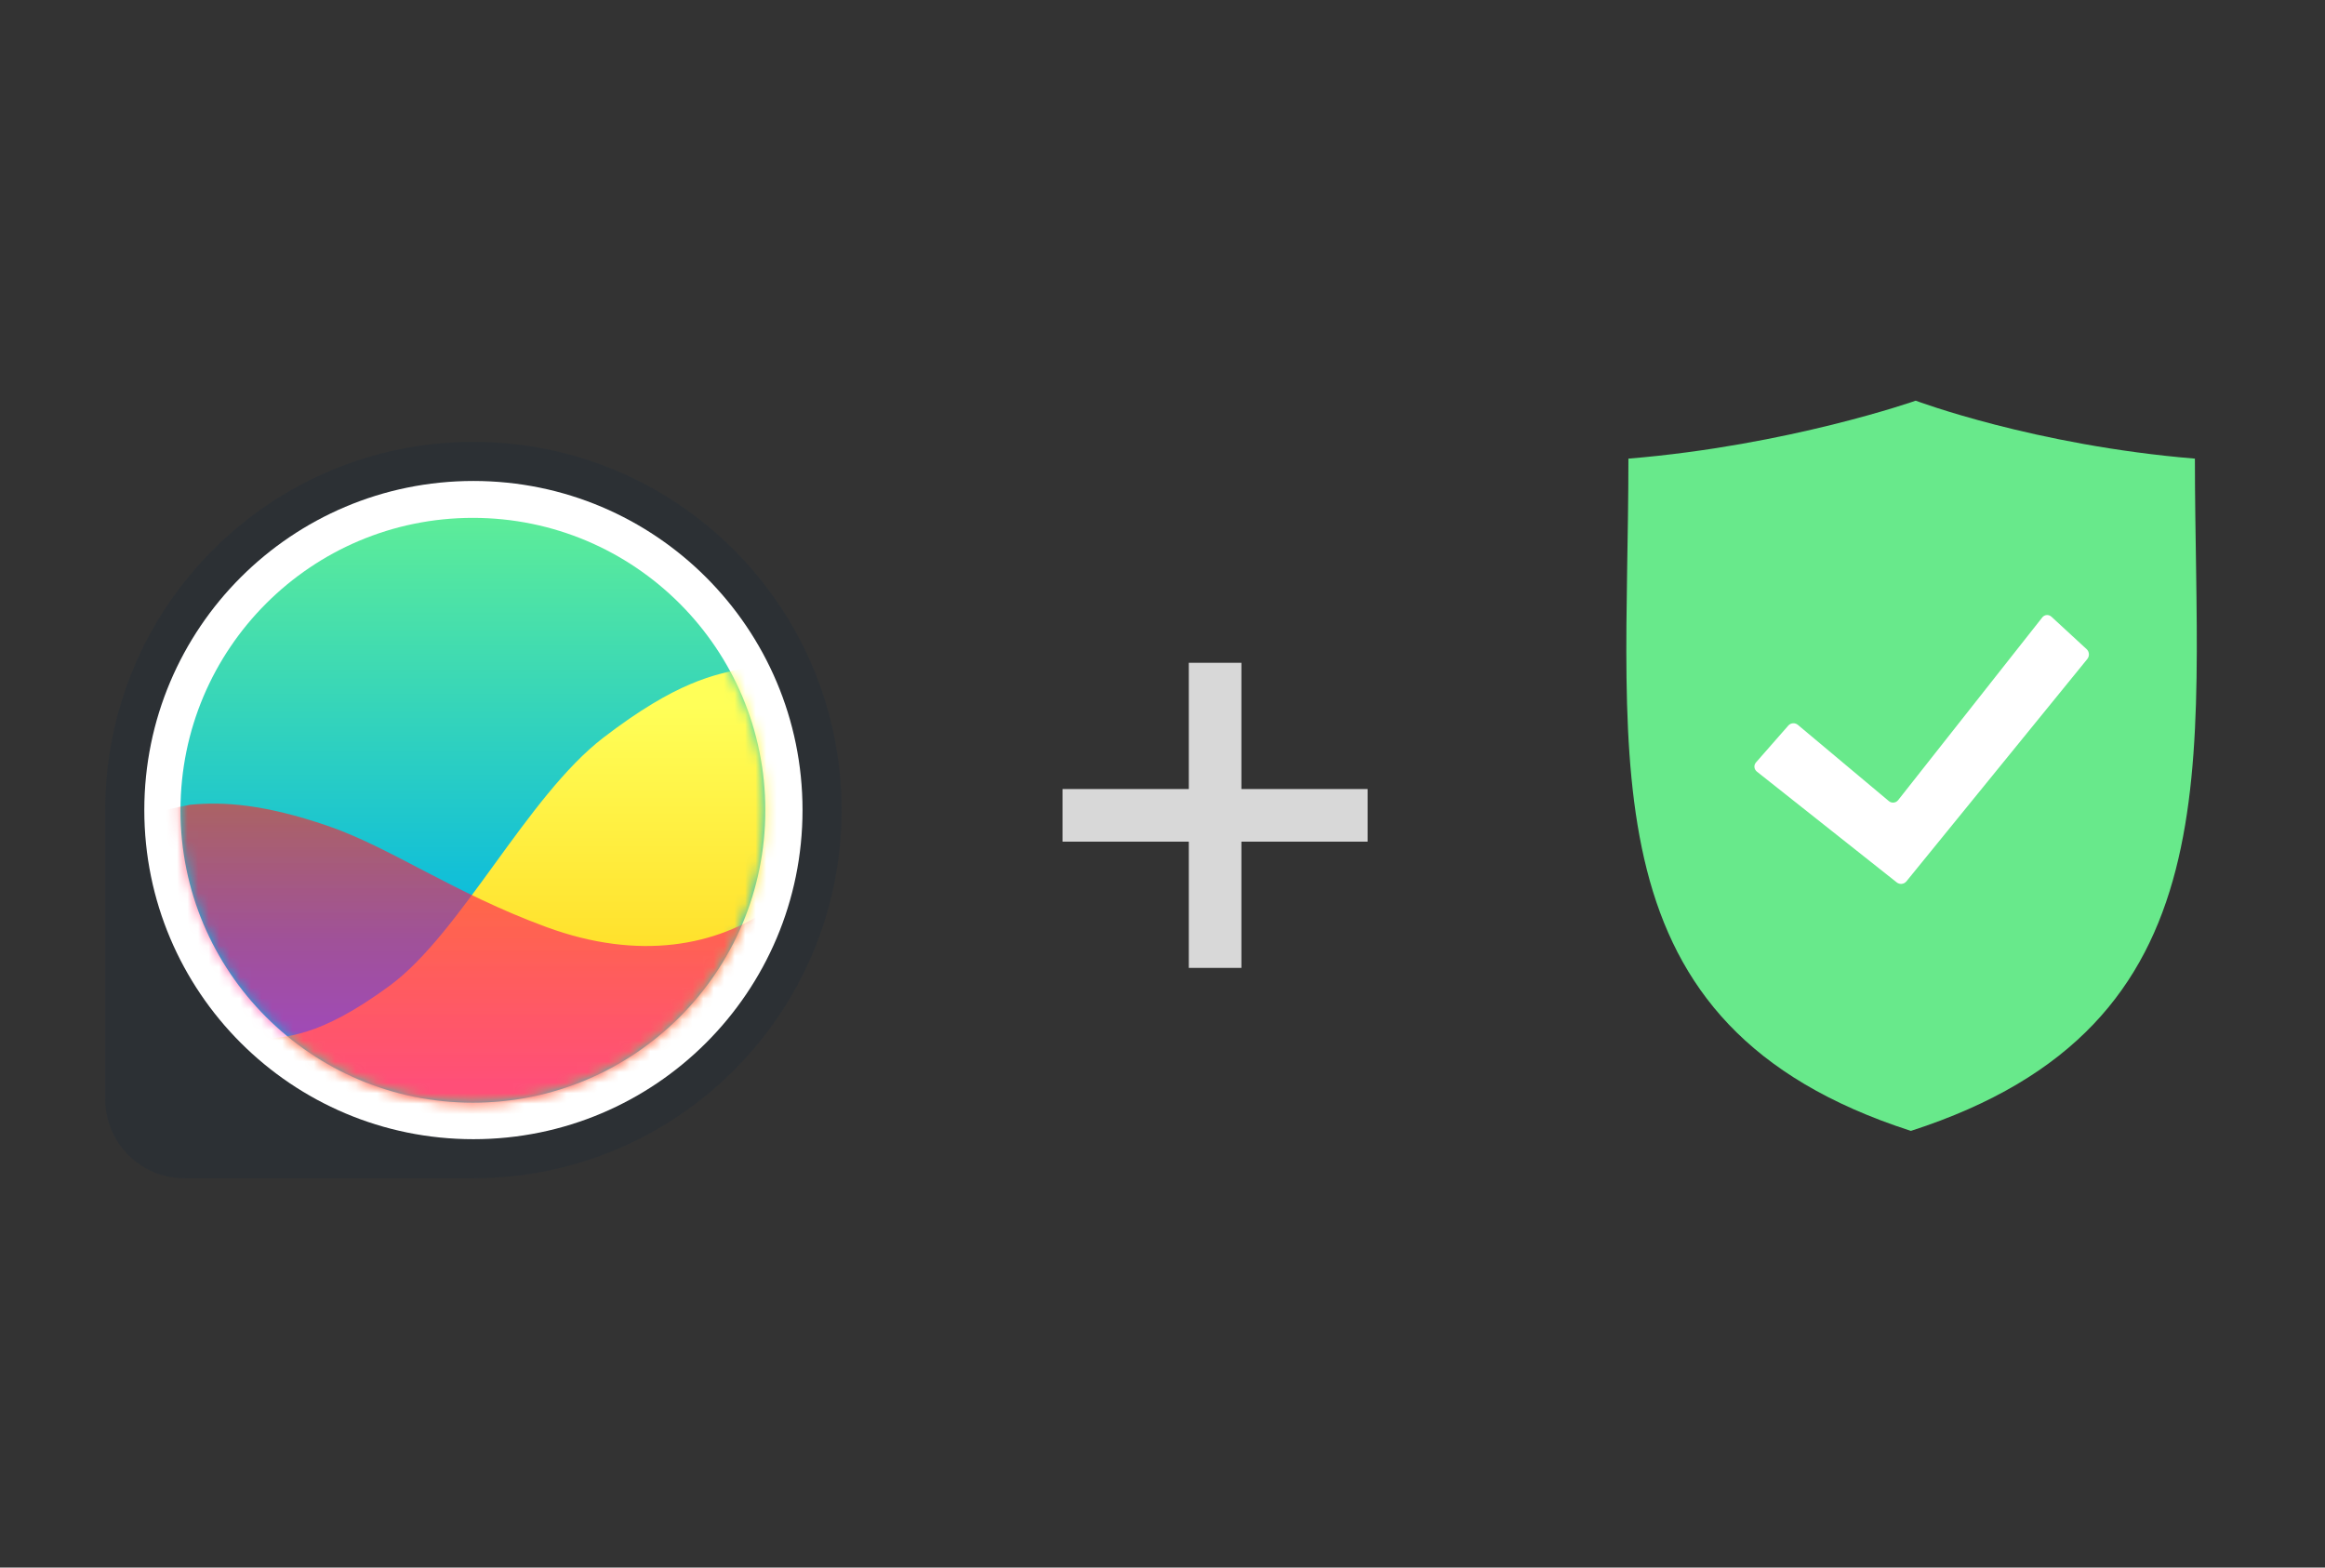 <?xml version="1.0" encoding="UTF-8" standalone="no"?>
<svg width="221px" height="149px" viewBox="0 0 221 149" version="1.1" xmlns="http://www.w3.org/2000/svg" xmlns:xlink="http://www.w3.org/1999/xlink">
    <rect x="0" y="0" width="221" height="149" fill="#333333" stroke="none"/>
    <!-- Generator: sketchtool 46.2 (44496) - http://www.bohemiancoding.com/sketch -->
    <title>58B8FCEC-C407-4969-945F-0A9D08CD0B2F</title>
    <desc>Created with sketchtool.</desc>
    <defs>
        <linearGradient x1="50%" y1="-24.245%" x2="50%" y2="72.168%" id="linearGradient-1">
            <stop stop-color="#69E16D" offset="0%"></stop>
            <stop stop-color="#0DA8CD" offset="100%"></stop>
        </linearGradient>
        <linearGradient x1="50%" y1="-24.245%" x2="50%" y2="72.168%" id="linearGradient-2">
            <stop stop-color="#7BFE80" offset="0%"></stop>
            <stop stop-color="#05B8E2" offset="100%"></stop>
        </linearGradient>
        <path d="M28.612,0.819 C43.96,0.819 56.407,13.262 56.407,28.613 C56.407,43.965 43.96,56.407 28.612,56.407 C13.263,56.407 0.819,43.965 0.819,28.613 C0.819,13.262 13.263,0.819 28.612,0.819" id="path-3"></path>
        <linearGradient x1="50%" y1="8.139%" x2="50%" y2="92.162%" id="linearGradient-5">
            <stop stop-color="#FFFF58" offset="0%"></stop>
            <stop stop-color="#FFCF12" offset="100%"></stop>
        </linearGradient>
        <linearGradient x1="50%" y1="0%" x2="50%" y2="86.785%" id="linearGradient-6">
            <stop stop-color="#FF2424" offset="0%"></stop>
            <stop stop-color="#FF00B6" offset="100%"></stop>
        </linearGradient>
    </defs>
    <g id="Features" stroke="none" stroke-width="1" fill="none" fill-rule="evenodd">
        <g id="Desktop-HD_1440_Features" transform="translate(-1070, -1581)">
            <g id="Group-84" transform="translate(1070, 1581)">
                <g id="Group-7-Copy" transform="translate(154, 38)">
                    <path d="M28.095,0.085 L28.095,0.085 C28.095,0.085 16.041,4.335 0.787,5.594 C0.787,34.686 -3.481,59.451 27.637,69.494 C58.756,59.451 54.634,34.686 54.634,5.594 C39.38,4.335 28.095,0.085 28.095,0.085 L28.095,0.085 Z" id="Combined-Shape" fill="#68E98B"></path>
                    <path d="M16.827,32.881 C16.521,32.705 16.124,32.806 15.943,33.104 L13.526,37.087 C13.345,37.386 13.449,37.765 13.769,37.938 L28.682,45.995 C28.998,46.166 29.391,46.057 29.57,45.737 L42.833,21.942 C43.008,21.629 42.913,21.223 42.605,21.026 L38.781,18.574 C38.48,18.381 38.096,18.485 37.934,18.786 L27.456,38.27 C27.289,38.581 26.906,38.69 26.599,38.513 L16.827,32.881 Z" id="Path-11" fill="#FFFFFF" fill-rule="nonzero" transform="translate(28.179, 32.276) rotate(10) translate(-28.179, -32.276) "></path>
                </g>
                <rect id="Rectangle" fill="#D8D8D8" x="113" y="63" width="5" height="29"></rect>
                <rect id="Rectangle" fill="#D8D8D8" transform="translate(115.5, 77.5) rotate(90) translate(-115.5, -77.5) " x="113" y="63" width="5" height="29"></rect>
                <g id="logo" transform="translate(10, 42)">
                    <path d="M0,62.481 C0,66.634 3.37,70 7.519,70 C7.519,70 25.335,70 35,70 C54.33,70 70,54.33 70,35 C70,15.67 54.33,0 35,0 C15.67,0 0,15.67 0,35 L0,62.481 Z" id="Oval-Copy" fill-opacity="0.346" fill="#212C38"></path>
                    <circle id="Oval-Copy-2" fill="#FFFFFF" cx="35" cy="35" r="31.283"></circle>
                    <g id="Group-Copy" transform="translate(34.837, 34.905) rotate(-360) translate(-34.837, -34.905) translate(6.337, 6.405)">
                        <mask id="mask-4" fill="white">
                            <use xlink:href="#path-3"></use>
                        </mask>
                        <use id="Path" fill="url(#linearGradient-2)" xlink:href="#path-3"></use>
                        <path d="M7.955,50.391 C13.291,55.545 20.539,58.73 28.552,58.73 C44.907,58.73 58.172,45.492 58.172,29.164 C58.172,24.076 56.878,19.284 54.608,15.1 C51.58,15.681 47.953,16.386 41.017,21.71 C33.77,27.271 27.481,40.301 20.719,45.277 C13.958,50.254 10.738,50.213 7.955,50.391 Z" id="Fill-1" fill="url(#linearGradient-5)" mask="url(#mask-4)"></path>
                        <path d="M35.604,39.715 C26.734,36.457 20.743,32.118 14.773,30.081 C8.803,28.045 4.959,27.777 1.723,28.09 C1.59,28.104 0.404,28.347 -0.828,28.648 C0.054,45.46 12.406,58.801 27.559,58.801 C39.027,58.801 52.646,49.88 56.935,37.871 C51.812,41.482 44.475,42.973 35.604,39.715 Z" id="Page-1" fill-opacity="0.62" fill="url(#linearGradient-6)" mask="url(#mask-4)"></path>
                    </g>
                </g>
            </g>
        </g>
    </g>
</svg>